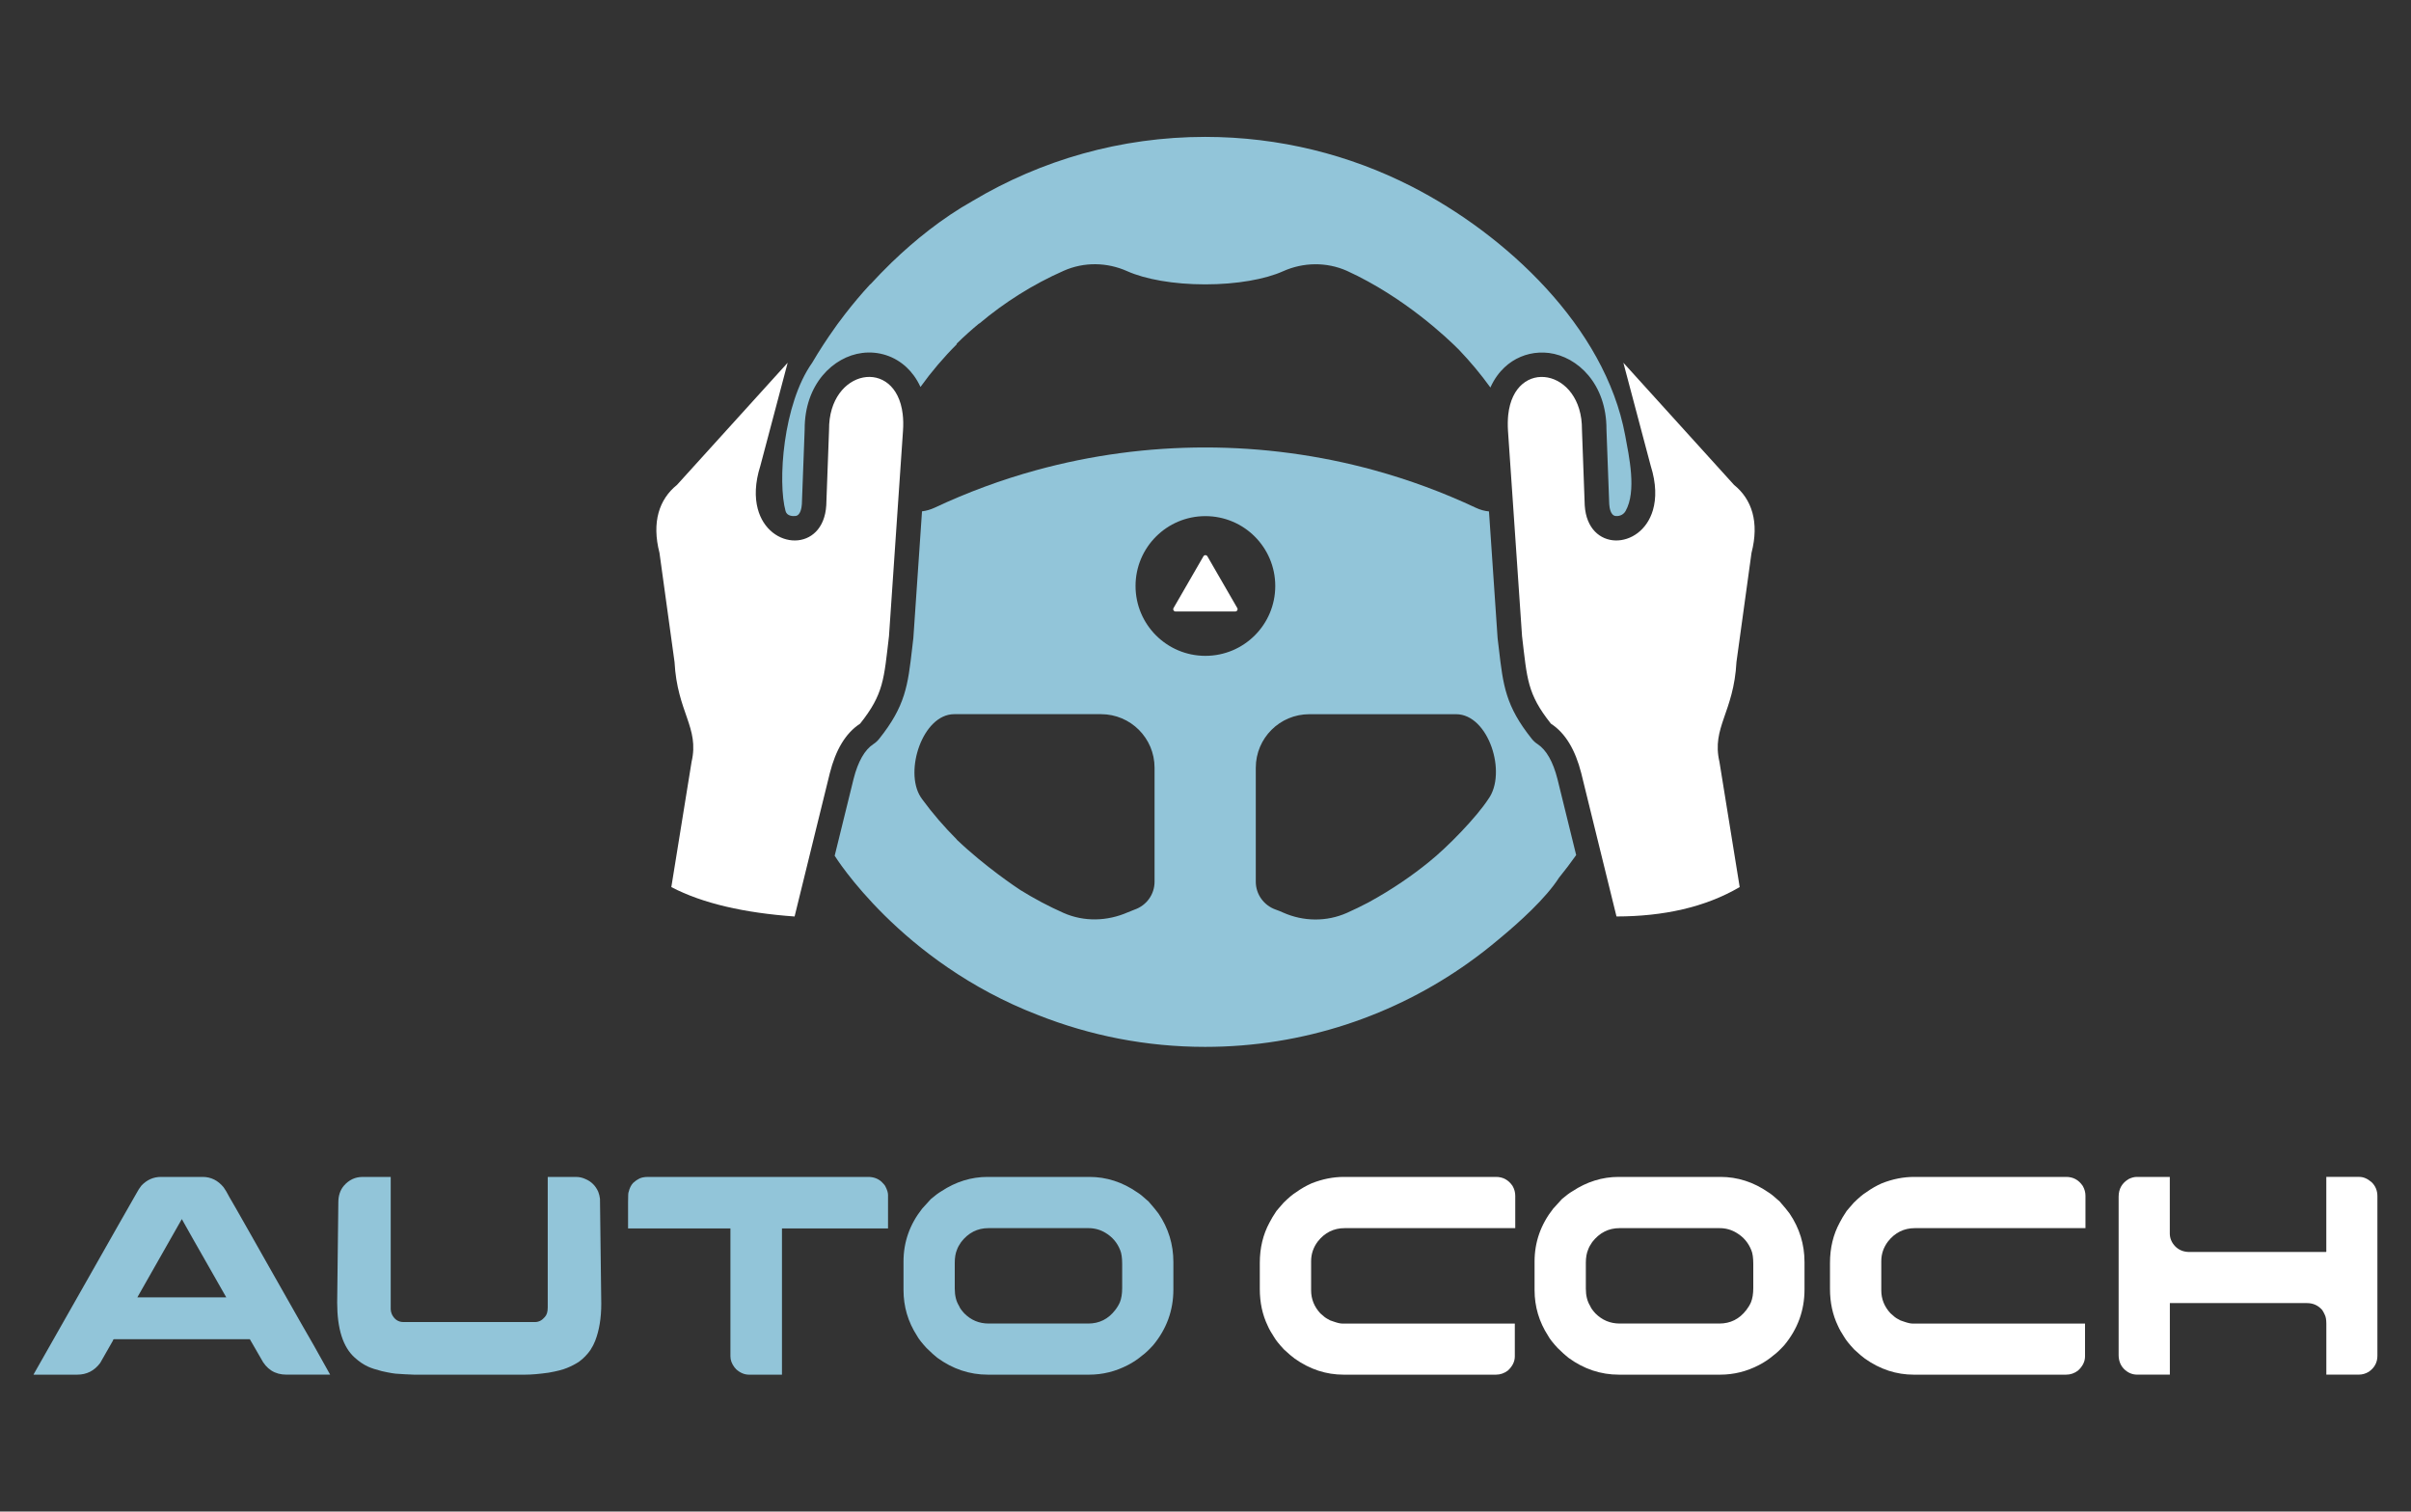 <?xml version="1.0" encoding="utf-8"?>
<!-- Generator: Adobe Illustrator 16.0.0, SVG Export Plug-In . SVG Version: 6.00 Build 0)  -->
<!DOCTYPE svg PUBLIC "-//W3C//DTD SVG 1.1//EN" "http://www.w3.org/Graphics/SVG/1.1/DTD/svg11.dtd">
<svg version="1.1" id="Calque_1" xmlns="http://www.w3.org/2000/svg" xmlns:xlink="http://www.w3.org/1999/xlink" x="0px" y="0px"
	 width="185px" height="116px" viewBox="-97 -275 185 116" enable-background="new -97 -275 185 116" xml:space="preserve">
<rect x="-97" y="-275" width="185" height="116" fill="#333333" stroke="none"/>
<g>
	<g>
		<path fill="#92C5D9" d="M-36.722-235.776c0.111,0.395,0.577,0.396,0.769,0.372c0.38-0.048,0.463-0.636,0.482-0.907l0.215-5.737
			c-0.016-3.483,2.208-5.588,4.416-5.866c1.251-0.159,2.494,0.244,3.41,1.11c0.366,0.347,0.755,0.831,1.059,1.5
			c0.843-1.172,1.778-2.271,2.797-3.288l-0.031-0.021c0.584-0.577,1.176-1.103,1.736-1.566l0.014,0.009
			c1.947-1.641,4.125-3.014,6.482-4.053c1.557-0.688,3.322-0.658,4.874,0.038c1.368,0.611,3.537,1.008,5.978,1.008
			c2.441,0,4.613-0.396,5.976-1.008c1.554-0.696,3.335-0.721,4.895-0.031c4.433,2.03,7.749,5.203,8.595,6.055
			c0.87,0.91,1.678,1.876,2.415,2.899c0.308-0.688,0.704-1.188,1.078-1.54c0.734-0.695,1.683-1.091,2.672-1.138h0.385
			c0.117,0.004,0.235,0.013,0.352,0.027c2.21,0.279,4.433,2.384,4.419,5.866l0.213,5.738c0.017,0.271,0.102,0.858,0.479,0.907
			c0.191,0.024,0.563-0.017,0.77-0.372c0.873-1.526,0.267-4.223-0.027-5.821c-1.546-8.321-9.167-15.408-16.394-19.099
			c-4.754-2.427-10.136-3.8-15.828-3.8c-6.503,0-12.596,1.789-17.815,4.896c-2.409,1.354-4.51,3.072-6.191,4.689
			c-0.025,0.023-0.05,0.046-0.073,0.069c-0.59,0.574-1.129,1.134-1.611,1.658l-0.01-0.009c-0.676,0.732-1.316,1.494-1.927,2.282
			c-0.52,0.667-0.801,1.077-0.797,1.076c-0.617,0.862-1.197,1.753-1.736,2.672C-36.937-243.979-37.332-237.976-36.722-235.776z"/>
		<path fill="#92C5D9" d="M22.504-215.229c-0.34-1.325-0.854-2.229-1.524-2.668c-0.167-0.108-0.318-0.246-0.44-0.399
			c-2.021-2.53-2.202-4.1-2.532-6.941c-0.029-0.228-0.056-0.466-0.086-0.715c-0.003-0.031-0.01-0.063-0.01-0.096l-0.66-9.704
			c-0.333-0.031-0.678-0.124-1.015-0.284c-2.523-1.188-5.137-2.148-7.793-2.879c-8.477-2.328-17.462-2.328-25.942,0
			c-2.657,0.73-5.263,1.69-7.79,2.878c-0.324,0.15-0.648,0.24-0.965,0.278l-0.663,9.709c-0.002,0.033-0.005,0.064-0.011,0.096
			c-0.029,0.251-0.057,0.488-0.083,0.716c-0.329,2.843-0.513,4.41-2.532,6.94c-0.123,0.155-0.272,0.291-0.441,0.4
			c-0.668,0.437-1.183,1.342-1.52,2.669l-1.451,5.899c0,0,5.033,8.155,15.601,12.225c1.987,0.785,4.061,1.397,6.207,1.812
			c2.144,0.414,4.358,0.631,6.621,0.631c7.539,0,14.527-2.403,20.24-6.479c0,0,0.015-0.008,0.032-0.025
			c0.774-0.551,1.519-1.133,2.243-1.743c1.598-1.319,3.626-3.158,4.631-4.729c0.458-0.566,0.899-1.145,1.321-1.743L22.504-215.229z
			 M-8.409-207.334c0,0.967-0.613,1.816-1.525,2.134c-0.187,0.068-0.365,0.139-0.534,0.214c-1.57,0.689-3.356,0.738-4.926,0.044
			c-1.15-0.51-2.256-1.1-3.316-1.758c-0.244-0.16-2.677-1.772-4.875-3.864l0.007-0.007c-0.965-0.966-1.858-1.999-2.666-3.1
			c-0.038-0.06-0.076-0.117-0.116-0.171c-1.271-1.987,0.163-6.352,2.579-6.352h11.266c2.269,0,4.106,1.839,4.106,4.108V-207.334z
			 M-4.508-224.67c-2.959,0-5.36-2.4-5.36-5.362c0-2.961,2.401-5.36,5.36-5.36c2.961,0,5.361,2.399,5.361,5.36
			C0.854-227.07-1.546-224.67-4.508-224.67z M17.195-213.67c-0.883,1.361-3.105,3.667-4.573,4.836
			c-0.012,0.005-0.017,0.015-0.025,0.021c-1.206,0.975-2.731,2.05-4.599,3.068c-0.538,0.284-1.091,0.551-1.647,0.8
			c-1.558,0.691-3.342,0.671-4.898-0.025c-0.176-0.081-0.366-0.159-0.565-0.227c-0.914-0.323-1.529-1.174-1.529-2.138v-8.749
			c0-2.27,1.84-4.108,4.106-4.108h11.268C17.218-220.189,18.666-215.672,17.195-213.67z"/>
		<path fill="#FFFFFF" d="M37.396-232.573c0.609-2.352,0.03-4.113-1.346-5.221l-8.487-9.37l2.097,7.903
			c0.433,1.371,0.433,2.515,0.172,3.406c0,0.002,0,0.002,0,0.002c-0.912,3.107-5.01,3.221-5.233-0.361l-0.213-5.804
			c0.041-4.711-5.182-5.612-5.659-1.137c-0.037,0.368-0.044,0.776-0.017,1.218l0.394,5.742l0.685,10.018
			c0.391,3.287,0.396,4.425,2.216,6.713c1.133,0.734,1.877,2.043,2.324,3.788l1.021,4.157l1.686,6.85
			c3.596-0.008,6.789-0.696,9.453-2.256l-1.553-9.609c-0.617-2.649,1.101-3.784,1.306-7.667L37.396-232.573z"/>
		<path fill="#FFFFFF" d="M-31.004-219.464c1.824-2.288,1.826-3.426,2.217-6.713l0.681-9.989l0.395-5.772
			c0.033-0.47,0.023-0.898-0.024-1.287c-0.523-4.397-5.691-3.482-5.65,1.206l-0.214,5.804c-0.223,3.626-4.415,3.465-5.26,0.254
			c-0.231-0.878-0.215-1.982,0.204-3.299l2.094-7.903l-8.489,9.37c-1.376,1.107-1.954,2.869-1.347,5.221l1.155,8.372
			c0.206,3.883,1.924,5.018,1.307,7.667l-1.553,9.609c2.414,1.258,5.612,1.98,9.458,2.256l1.667-6.79l1.038-4.217
			C-32.881-217.423-32.136-218.729-31.004-219.464z"/>
		<path fill="#FFFFFF" d="M-2.061-228.338l-2.293-3.97c-0.068-0.118-0.24-0.118-0.306,0l-2.292,3.97
			c-0.067,0.115,0.016,0.263,0.152,0.263h4.585C-2.079-228.075-1.993-228.223-2.061-228.338z"/>
	</g>
	<g>
		<path fill="#92C5D9" d="M-84.649-184.683h3.191c0.646,0,1.188,0.269,1.623,0.807c0.116,0.159,0.261,0.405,0.435,0.74
			c0.029,0.044,0.056,0.088,0.076,0.131c0.066,0.103,0.625,1.08,1.678,2.94c0.298,0.531,0.639,1.134,1.023,1.809
			c2.39,4.22,3.616,6.378,3.682,6.469l1.274,2.278h-3.356c-0.886,0-1.539-0.418-1.96-1.253c-0.297-0.51-0.516-0.887-0.653-1.132
			c-0.116-0.211-0.182-0.326-0.195-0.337h-10.414c-0.015,0-0.031,0.007-0.05,0.022c-0.02,0.014-0.031,0.042-0.038,0.086l-0.981,1.72
			c-0.443,0.596-1.032,0.896-1.765,0.896H-94.4c-0.015,0-0.022-0.002-0.022-0.006c0-0.003,0-0.008,0-0.017
			c1.605-2.84,3.003-5.302,4.193-7.386c0.943-1.664,1.707-3.007,2.287-4.032c0.901-1.59,1.372-2.418,1.417-2.484
			c0.116-0.218,0.238-0.411,0.37-0.578C-85.732-184.458-85.232-184.683-84.649-184.683z M-83.049-181.447l-3.411,6.004h6.82
			C-81.868-179.351-83.006-181.353-83.049-181.447z"/>
		<path fill="#92C5D9" d="M-65.237-169.507c-0.56-0.022-0.97-0.044-1.229-0.066c-0.205,0-0.613-0.065-1.232-0.204
			c-0.463-0.117-0.82-0.235-1.066-0.349c-0.341-0.156-0.682-0.386-1.024-0.697c-0.893-0.8-1.34-2.202-1.34-4.218l0.089-7.69
			c0-0.516,0.142-0.94,0.424-1.275c0.393-0.449,0.868-0.675,1.427-0.675h2.168v10.154c0,0.115,0.029,0.242,0.087,0.381
			c0.195,0.401,0.493,0.601,0.893,0.601h10.088c0.289,0,0.541-0.129,0.752-0.382c0.152-0.154,0.228-0.396,0.228-0.731v-10
			c0-0.007,0-0.012,0-0.017c0-0.004,0.007-0.006,0.021-0.006h2.158c0.245,0,0.486,0.055,0.718,0.163
			c0.451,0.189,0.778,0.518,0.981,0.98c0.065,0.176,0.109,0.352,0.131,0.534c0.066,4.765,0.099,7.449,0.099,8.051
			c0,1.098-0.155,2.048-0.469,2.854c-0.08,0.211-0.199,0.444-0.36,0.696c-0.241,0.349-0.539,0.654-0.894,0.915
			c-0.298,0.188-0.602,0.345-0.914,0.469c-0.312,0.13-0.781,0.252-1.405,0.36c-0.72,0.102-1.314,0.152-1.788,0.152H-65.237z"/>
		<path fill="#92C5D9" d="M-47.271-184.683h16.875c0.423,0,0.77,0.127,1.046,0.38c0.153,0.147,0.251,0.266,0.294,0.36
			c0.13,0.256,0.196,0.469,0.196,0.643v2.572h-8.138v11.221h-2.527c-0.357,0-0.691-0.143-1.002-0.427
			c-0.007-0.007-0.014-0.017-0.021-0.032c-0.023-0.021-0.052-0.054-0.089-0.096c-0.21-0.277-0.316-0.561-0.316-0.853v-9.813h-7.854
			v-2.006c0-0.516,0.014-0.777,0.043-0.784c0.066-0.289,0.179-0.522,0.338-0.697c0.174-0.153,0.301-0.246,0.382-0.284
			C-47.863-184.62-47.607-184.683-47.271-184.683z"/>
		<path fill="#92C5D9" d="M-21.223-184.683h7.81c1.314,0,2.542,0.397,3.682,1.188c0.188,0.113,0.426,0.305,0.708,0.565
			c0.043,0.037,0.091,0.076,0.142,0.12c0.357,0.403,0.613,0.719,0.774,0.937c0.762,1.125,1.143,2.366,1.143,3.726v2.101
			c0,1.607-0.52,3.034-1.557,4.284c-0.326,0.355-0.596,0.61-0.806,0.76c-0.363,0.308-0.737,0.556-1.122,0.754
			c-0.944,0.494-1.94,0.741-2.986,0.741h-7.767c-1.403,0-2.695-0.434-3.879-1.298c-0.196-0.152-0.471-0.4-0.828-0.751
			c-0.357-0.387-0.6-0.698-0.729-0.937c-0.689-1.069-1.034-2.236-1.034-3.51v-2.188c0-1.488,0.475-2.841,1.427-4.052
			c0.139-0.163,0.362-0.408,0.676-0.744c0.313-0.268,0.582-0.467,0.807-0.599C-23.654-184.316-22.472-184.683-21.223-184.683z
			 M-23.74-178.092v1.985c0,0.536,0.112,0.984,0.337,1.338c0.043,0.13,0.175,0.316,0.393,0.557c0.516,0.521,1.142,0.782,1.874,0.782
			h7.638c0.85,0,1.539-0.345,2.069-1.036c0.152-0.194,0.272-0.396,0.36-0.599c0.116-0.284,0.175-0.646,0.175-1.09v-1.85
			c0-0.472-0.052-0.827-0.152-1.058c-0.226-0.574-0.603-1.016-1.133-1.331c-0.398-0.24-0.832-0.358-1.297-0.358h-7.681
			c-0.842,0-1.539,0.355-2.092,1.067c-0.152,0.218-0.258,0.411-0.316,0.577C-23.682-178.836-23.74-178.501-23.74-178.092z"/>
		<path fill="#FFFFFF" d="M6.121-184.683h11.668c0.536,0,0.962,0.231,1.273,0.694c0.139,0.242,0.206,0.491,0.206,0.755v2.482H6.185
			c-0.842,0-1.532,0.342-2.07,1.025c-0.338,0.451-0.511,0.955-0.511,1.515v2.233c0,0.669,0.237,1.258,0.707,1.767
			c0.225,0.21,0.408,0.353,0.545,0.423c0.128,0.088,0.274,0.152,0.436,0.194c0.305,0.11,0.538,0.166,0.697,0.166h13.246v2.517
			c0,0.399-0.179,0.762-0.534,1.09c-0.277,0.209-0.582,0.315-0.915,0.315H6.097c-1.336,0-2.586-0.407-3.748-1.23
			c-0.196-0.139-0.47-0.374-0.829-0.706c-0.372-0.4-0.621-0.713-0.752-0.94c-0.218-0.331-0.384-0.622-0.491-0.87
			c-0.407-0.841-0.61-1.785-0.61-2.833v-2.005c0-1.138,0.247-2.168,0.741-3.083c0.132-0.259,0.308-0.558,0.535-0.893
			c0.057-0.066,0.12-0.139,0.186-0.219c0.108-0.13,0.231-0.271,0.369-0.424c0.385-0.377,0.698-0.64,0.937-0.785
			c0.406-0.291,0.812-0.522,1.209-0.696C4.477-184.521,5.3-184.683,6.121-184.683z"/>
		<path fill="#FFFFFF" d="M27.2-184.683h7.814c1.315,0,2.542,0.397,3.684,1.188c0.186,0.113,0.423,0.305,0.707,0.565
			c0.042,0.037,0.091,0.076,0.142,0.12c0.355,0.403,0.612,0.719,0.771,0.937c0.761,1.125,1.145,2.366,1.145,3.726v2.101
			c0,1.607-0.519,3.034-1.558,4.284c-0.327,0.355-0.597,0.61-0.807,0.76c-0.364,0.308-0.738,0.556-1.122,0.754
			c-0.947,0.494-1.94,0.741-2.987,0.741h-7.766c-1.404,0-2.696-0.434-3.876-1.298c-0.196-0.152-0.474-0.4-0.829-0.751
			c-0.359-0.387-0.602-0.698-0.731-0.937c-0.69-1.069-1.037-2.236-1.037-3.51v-2.188c0-1.488,0.476-2.841,1.426-4.052
			c0.139-0.163,0.365-0.408,0.677-0.744c0.314-0.268,0.582-0.467,0.808-0.599C24.771-184.316,25.952-184.683,27.2-184.683z
			 M24.684-178.092v1.985c0,0.536,0.113,0.984,0.338,1.338c0.044,0.13,0.176,0.316,0.393,0.557c0.518,0.521,1.14,0.782,1.874,0.782
			h7.638c0.849,0,1.539-0.345,2.07-1.036c0.151-0.194,0.271-0.396,0.359-0.599c0.115-0.284,0.176-0.646,0.176-1.09v-1.85
			c0-0.472-0.051-0.827-0.152-1.058c-0.229-0.574-0.604-1.016-1.137-1.331c-0.397-0.24-0.829-0.358-1.292-0.358h-7.684
			c-0.84,0-1.539,0.355-2.092,1.067c-0.152,0.218-0.257,0.411-0.314,0.577C24.745-178.836,24.684-178.501,24.684-178.092z"/>
		<path fill="#FFFFFF" d="M49.874-184.683h11.667c0.537,0,0.963,0.231,1.273,0.694c0.139,0.242,0.207,0.491,0.207,0.755v2.482
			H49.938c-0.842,0-1.534,0.342-2.07,1.025c-0.34,0.451-0.514,0.955-0.514,1.515v2.233c0,0.669,0.238,1.258,0.71,1.767
			c0.223,0.21,0.406,0.353,0.543,0.423c0.13,0.088,0.275,0.152,0.436,0.194c0.305,0.11,0.54,0.166,0.695,0.166h13.25v2.517
			c0,0.399-0.18,0.762-0.537,1.09c-0.275,0.209-0.58,0.315-0.912,0.315H49.848c-1.334,0-2.586-0.407-3.748-1.23
			c-0.194-0.139-0.472-0.374-0.827-0.706c-0.372-0.4-0.623-0.713-0.754-0.94c-0.217-0.331-0.382-0.622-0.491-0.87
			c-0.404-0.841-0.61-1.785-0.61-2.833v-2.005c0-1.138,0.249-2.168,0.743-3.083c0.13-0.259,0.308-0.558,0.534-0.893
			c0.058-0.066,0.119-0.139,0.186-0.219c0.106-0.13,0.23-0.271,0.369-0.424c0.386-0.377,0.697-0.64,0.937-0.785
			c0.406-0.291,0.809-0.522,1.208-0.696C48.226-184.521,49.052-184.683,49.874-184.683z"/>
		<path fill="#FFFFFF" d="M66.965-184.683h2.527v4.334c0,0.379,0.143,0.713,0.426,1.005c0.283,0.282,0.646,0.423,1.09,0.423h10.469
			l0.025-0.021v-5.741h2.537c0.313,0,0.623,0.135,0.938,0.404c0.297,0.287,0.445,0.649,0.445,1.075v12.245
			c0,0.516-0.221,0.927-0.664,1.231c-0.24,0.145-0.494,0.218-0.762,0.218h-2.492v-3.9c0-0.313-0.041-0.546-0.121-0.698
			c-0.045-0.106-0.109-0.227-0.193-0.358c-0.309-0.355-0.695-0.533-1.168-0.533H69.496v5.49h-2.504
			c-0.398,0-0.748-0.155-1.047-0.469c-0.252-0.275-0.379-0.626-0.379-1.047v-12.137c0-0.604,0.26-1.057,0.781-1.363
			C66.563-184.631,66.77-184.683,66.965-184.683z"/>
	</g>
</g>
</svg>
